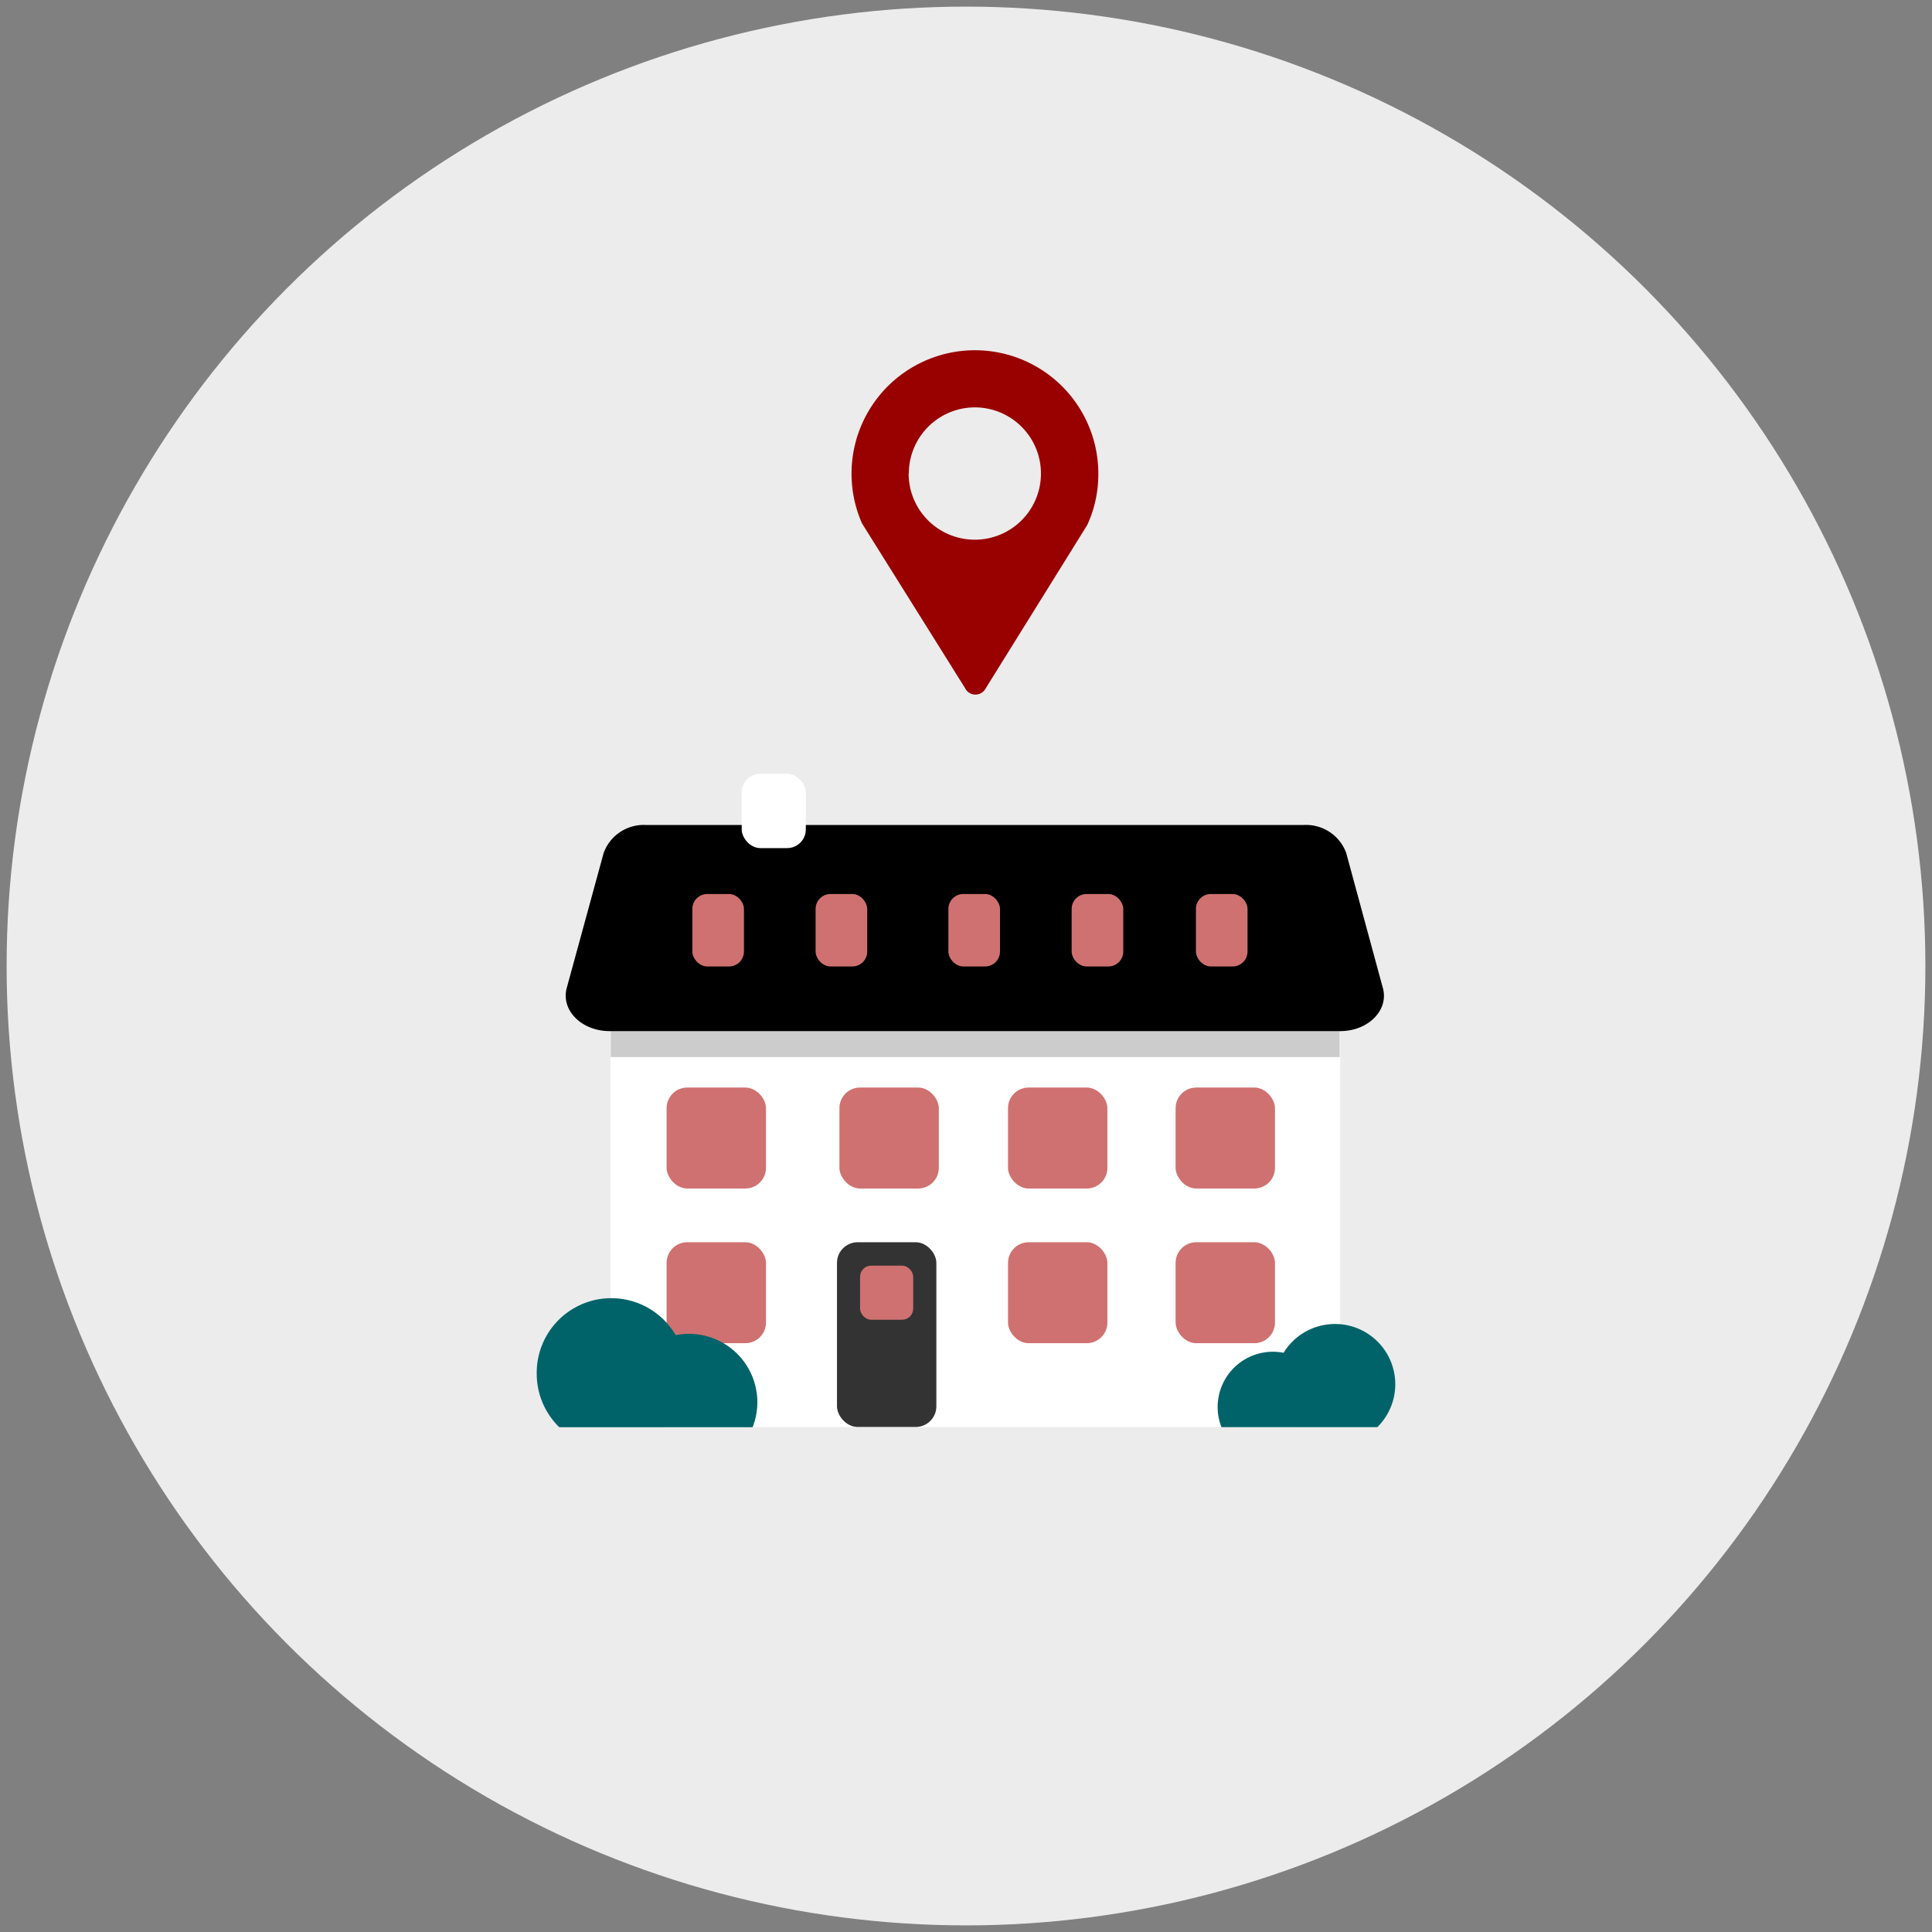 <svg xmlns="http://www.w3.org/2000/svg" viewBox="0 0 292 292"><rect x="0" y="0" width="292" height="292" fill="#808080" stroke="none"/><defs><style>.cls-1{fill:#ececec;}.cls-2{fill:#fff;}.cls-3{fill:#cf7170;}.cls-4{fill:#333;}.cls-5{fill:#ccc;}.cls-6{fill:#006369;}.cls-7{fill:#900;}</style></defs><g id="Grå-cirkel"><circle class="cls-1" cx="146" cy="146" r="145"/></g><g id="design"><g id="Apartments-2"><path id="Building" class="cls-2" d="M196,215.68H101.17c-6.63,0-8.89-4.9-8.89-11V143c0-6.05,2.26-11,8.89-11H196c6.63,0,6.55,4.91,6.55,11v61.76C202.53,210.78,202.71,215.68,196,215.68Z"/><g id="Building_windows" data-name="Building windows"><rect id="Window_7_bottom_right" data-name="Window 7 bottom right" class="cls-3" x="177.68" y="187.75" width="15.02" height="15.26" rx="3.12"/><rect id="Window_6" data-name="Window 6" class="cls-3" x="152.35" y="187.75" width="15.02" height="15.26" rx="3.12"/><rect id="Window_5" data-name="Window 5" class="cls-3" x="100.75" y="187.75" width="15.02" height="15.26" rx="3.12"/><rect id="Window_4" data-name="Window 4" class="cls-3" x="177.68" y="164.37" width="15.02" height="15.26" rx="3.12"/><rect id="Window_3" data-name="Window 3" class="cls-3" x="152.35" y="164.37" width="15.02" height="15.26" rx="3.12"/><rect id="Window_2" data-name="Window 2" class="cls-3" x="126.87" y="164.37" width="15.02" height="15.26" rx="3.12"/><rect id="Window_1_top_left" data-name="Window 1 top left" class="cls-3" x="100.75" y="164.37" width="15.02" height="15.26" rx="3.12"/></g><g id="Door-2"><rect id="Door-3" class="cls-4" x="126.5" y="187.75" width="15.02" height="27.92" rx="3.12"/><rect id="Door_window-2" data-name="Door window-2" class="cls-3" x="129.99" y="191.29" width="8.03" height="8.17" rx="1.67"/></g><path id="Cornice-2" class="cls-5" d="M169.1,145.22H99.58c-5.74,0-7.27,3-7.27,6.61v7.94H202.48v-7.94C202.48,148.18,174.84,145.22,169.1,145.22Z"/><path id="Roof-2" d="M202.57,155.84H92.13c-4.24,0-7.39-3.18-6.47-6.53l5.58-20.41a6.45,6.45,0,0,1,6.46-4.21H197a6.46,6.46,0,0,1,6.46,4.21L209,149.31C209.94,152.66,206.8,155.84,202.57,155.84Z"/><path id="Left_bush" data-name="Left bush" class="cls-6" d="M81.12,207.63a11.27,11.27,0,0,1,21-5.84,10.34,10.34,0,0,1,11.63,13.92H84.53A11.28,11.28,0,0,1,81.12,207.63Z"/><path id="Right_bush" data-name="Right bush" class="cls-6" d="M210.88,209.17A9.11,9.11,0,0,0,194,204.46a8.35,8.35,0,0,0-9.39,11.24h23.55A9.08,9.08,0,0,0,210.88,209.17Z"/><rect id="Chimney-2" class="cls-2" x="112.1" y="116.95" width="9.69" height="11.23" rx="2.82"/><g id="Roof_windows" data-name="Roof windows"><rect id="Window_1_left" data-name="Window 1 left" class="cls-3" x="104.64" y="135.12" width="7.8" height="10.95" rx="2.25"/><rect id="Window_2-2" data-name="Window 2-2" class="cls-3" x="123.27" y="135.12" width="7.8" height="10.95" rx="2.25"/><rect id="Window_3-2" data-name="Window 3-2" class="cls-3" x="143.34" y="135.12" width="7.8" height="10.95" rx="2.25"/><rect id="Window_4-2" data-name="Window 4-2" class="cls-3" x="161.97" y="135.12" width="7.8" height="10.95" rx="2.25"/><rect id="Window_5_right" data-name="Window 5 right" class="cls-3" x="180.75" y="135.12" width="7.8" height="10.95" rx="2.25"/></g></g><path class="cls-7" d="M164.33,79.34,149,104a1.79,1.79,0,0,1-.81.8,1.73,1.73,0,0,1-2.33-.8L130.29,79.12A18.65,18.65,0,1,1,166,71.66,18.36,18.36,0,0,1,164.33,79.34Zm-27-7.77a10,10,0,1,0,10-10A10,10,0,0,0,137.36,71.57Z"/></g></svg>